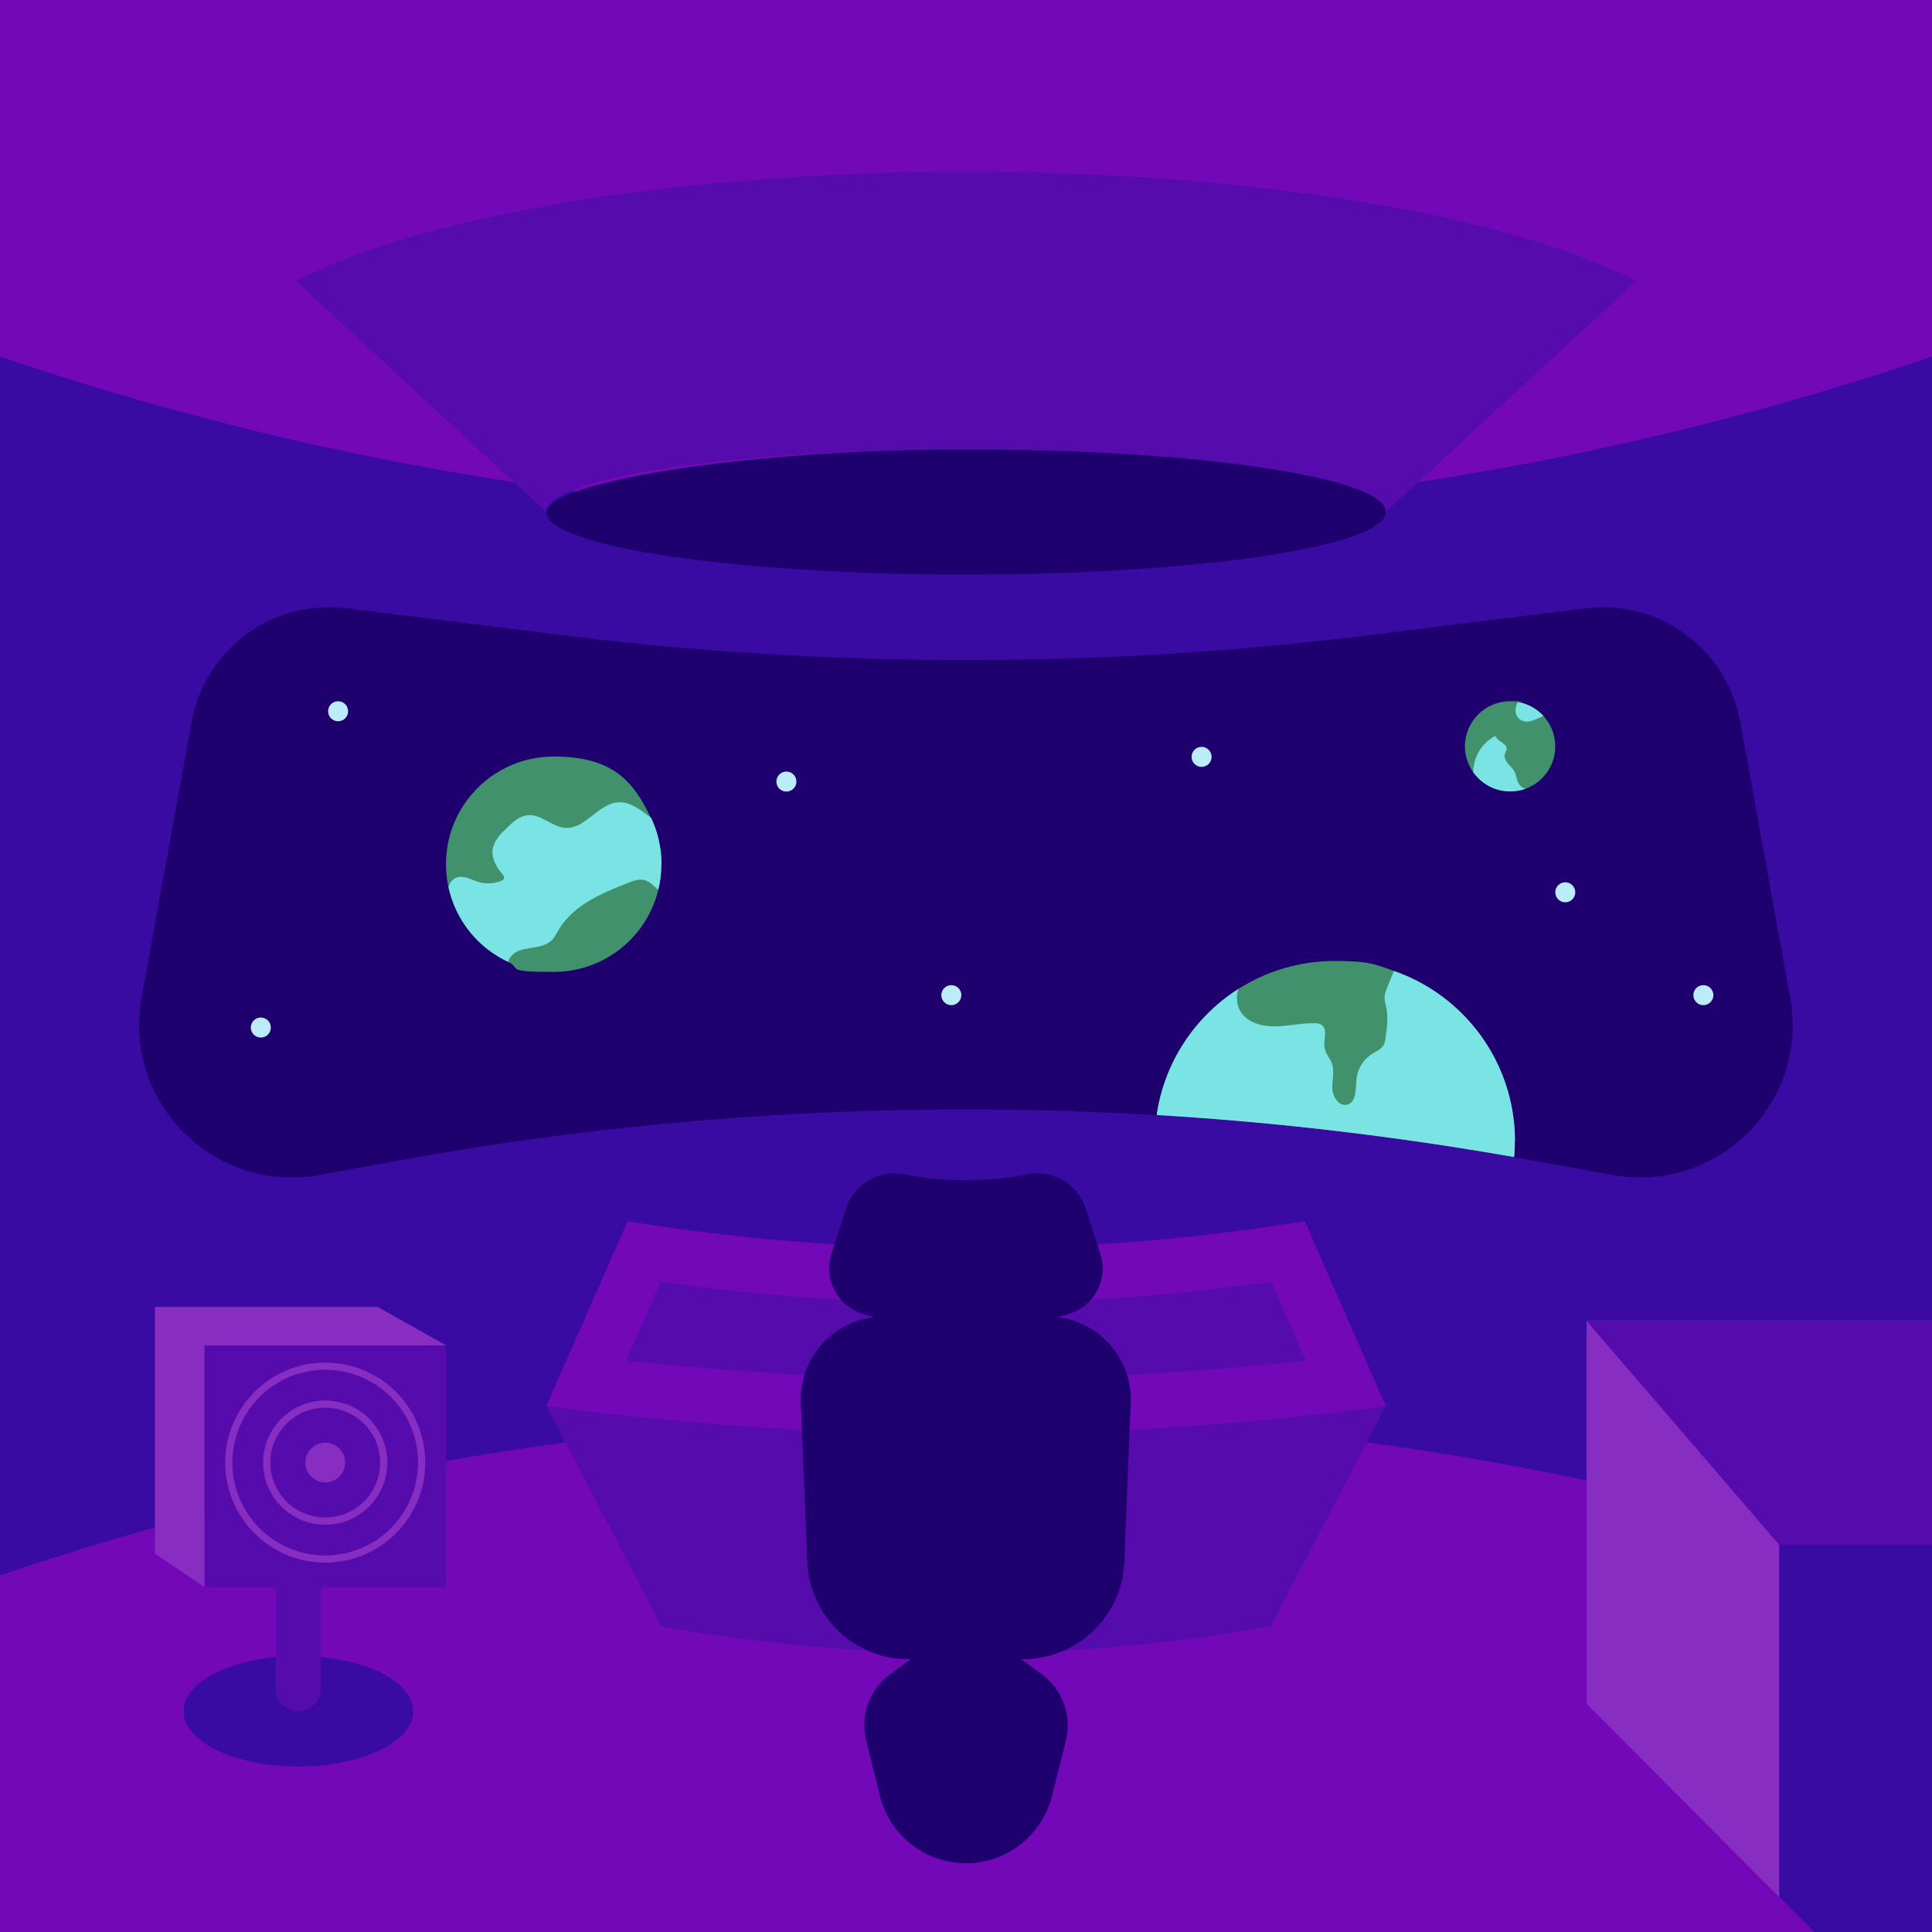 <?xml version="1.0" encoding="UTF-8"?>
<svg id="Layer_1" data-name="Layer 1" xmlns="http://www.w3.org/2000/svg" version="1.1" viewBox="0 0 1080 1080">
  <defs>
    <style>
      .cls-1 {
        fill: #3a0ba3;
      }

      .cls-1, .cls-2, .cls-3, .cls-4, .cls-5, .cls-6, .cls-7, .cls-8 {
        stroke-width: 0px;
      }

      .cls-2 {
        fill: #1e006f;
      }

      .cls-9 {
        fill: none;
        stroke: #872dc2;
        stroke-miterlimit: 10;
        stroke-width: 4px;
      }

      .cls-3 {
        fill: #bcebfa;
      }

      .cls-4 {
        fill: #7208b7;
      }

      .cls-5 {
        fill: #560cad;
      }

      .cls-6 {
        fill: #872dc2;
      }

      .cls-7 {
        fill: #40916c;
      }

      .cls-8 {
        fill: #7ae3e4;
      }
    </style>
  </defs>
  <rect class="cls-1" x="0" width="1080" height="1080"/>
  <path class="cls-4" d="M1080,199.3h0c-350.1,119.2-729.9,119.2-1080,0H0V0h1080v199.3Z"/>
  <path class="cls-4" d="M0,880.7h0c350.1-119.2,729.9-119.2,1080,0h0v199.3H0v-199.3Z"/>
  <path class="cls-5" d="M914.7,157.1l-140,129.1c0-19.4-105.1-35-234.7-35s-234.6,15.6-234.6,35l-140-129.1c69.9-36.3,211.4-61.1,374.6-61.1s304.8,24.8,374.7,61.1Z"/>
  <path class="cls-2" d="M774.6,286.2c0,16.3-74.8,30-176,33.9-1.7,0-3.4.1-5,.2-9.7.3-19.5.6-29.6.7-3.4,0-6.9.1-10.4.1-4.5,0-9,0-13.6,0s-9.1,0-13.6,0c-3.5,0-7,0-10.4-.1-10-.1-19.9-.4-29.6-.7-1.7,0-3.4-.1-5-.2-4.3-.2-8.6-.4-12.7-.6h-.2c-94.6-4.5-163.1-17.7-163.1-33.3s105-35,234.6-35,234.7,15.6,234.7,35Z"/>
  <path class="cls-2" d="M901.1,656.8l-38.2-7c-5.5-1-11-2-16.5-2.9-66.2-11.6-132.9-19.5-199.8-23.5-143.5-8.6-287.7.1-429.6,26.4l-38.2,7c-58.8,10.8-110.3-40.4-99.6-99.2l27.9-154.1c7.4-40.7,45.3-68.5,86.4-63.5l118.6,14.8c151.3,18.9,304.3,18.9,455.6,0l118.7-14.8c41-5.1,79,22.7,86.4,63.5l27.9,154.1c10.7,58.8-40.8,110.1-99.6,99.2Z"/>
  <path class="cls-7" d="M369.7,483.2c0,4.9-.6,9.7-1.7,14.2-6.4,26.4-30.1,45.9-58.5,45.9s-17.7-2-25.4-5.6c-16.8-7.8-29.3-23.1-33.4-41.7-.9-4.2-1.4-8.5-1.4-12.9,0-33.2,26.9-60.2,60.2-60.2s44.7,14,54.4,34.4c3.7,7.8,5.8,16.6,5.8,25.8Z"/>
  <path class="cls-8" d="M369.7,483.2c0,4.9-.6,9.7-1.7,14.2-2.5-2-4.6-4.6-7.6-5.4-3-.8-6.2.3-9.2,1.5-14.8,5.8-30.6,12.4-38.8,26.1-1.3,2.2-2.5,4.7-4.4,6.4-6.1,5.5-17.4,2.2-22.4,8.7-.7.9-1.2,1.9-1.5,3-16.8-7.8-29.3-23.1-33.4-41.7.7-2.3,2-4.4,4.2-5.3,3.9-1.7,8.1.9,12.2,2.2,4.1,1.3,8.7,1.2,12.8-.4.8-.3,1.7-.8,1.9-1.7.1-.8-.4-1.5-1-2.2-3.3-3.9-6.1-8.7-5.4-13.8.7-4.8,4.3-8.5,7.8-11.9,3.4-3.3,7.2-6.8,11.9-7.2,7.5-.7,13.6,6.7,21.1,7.1,11,.6,18.2-13.5,29.2-14.3,7-.5,12.7,4.3,18.6,8.7,3.7,7.8,5.8,16.6,5.8,25.8Z"/>
  <path class="cls-7" d="M846.8,638c0,3-.1,5.9-.4,8.8-66.2-11.6-132.9-19.5-199.8-23.5,4.3-29.7,21.5-55.1,45.7-70.5,15.6-9.9,34-15.6,53.8-15.6s22.6,1.9,33,5.5c39.4,13.6,67.7,51.1,67.7,95.2Z"/>
  <path class="cls-8" d="M846.8,638c0,3-.1,5.9-.4,8.8-66.2-11.6-132.9-19.5-199.8-23.5,4.3-29.7,21.5-55.1,45.7-70.5-1.7,4.9-.9,10.9,2.8,14.8,4.8,5.1,12.3,6.4,19.3,6.1,7-.3,13.8-1.9,20.8-1.7,1.2,0,2.4.2,3.4.8,3.9,2.4,1.1,8.3,1.8,12.8.5,3.3,3.1,5.9,4.2,9,1.5,4.4,0,9.3.2,14,.2,4.7,3.8,10.1,8.3,8.9,5.3-1.4,4.6-8.9,5.2-14.3.5-5.6,3.8-10.9,8.6-14,2.2-1.4,4.7-2.4,6.2-4.5,1.1-1.6,1.3-3.6,1.6-5.5.7-5.2,1.3-10.6.3-15.7-.4-2.1-1.1-4.1-1-6.2,0-1.9.8-3.7,1.5-5.4,1.2-3,2.5-6,3.7-9.1,39.4,13.6,67.7,51.1,67.7,95.2Z"/>
  <path class="cls-7" d="M869.4,417.2c0,11-7,20.3-16.8,23.8-2.6.9-5.5,1.4-8.4,1.4-8.6,0-16.1-4.3-20.7-10.8-2.9-4.1-4.6-9.1-4.6-14.4,0-13.9,11.3-25.2,25.2-25.2s3,.1,4.4.4c5.6,1,10.6,3.8,14.3,7.8,4.1,4.5,6.6,10.5,6.6,17Z"/>
  <path class="cls-8" d="M852.6,441c-2.6.9-5.5,1.4-8.4,1.4-8.6,0-16.1-4.3-20.7-10.8,0-1.7.3-3.5.7-5.2,1.2-5.2,4.3-9.9,8.6-13.1s3.1-1,4.4,0,2.2,1.6,3.3,2.5c.7.5,1.5,1.2,1.7,2.1.3,1.2-.7,2.4-1,3.6-.5,1.9.5,3.9,1.7,5.3,1.3,1.5,2.8,2.8,3.7,4.5,1.2,2.4,1.2,5.3,2.8,7.4.8,1.1,2,1.8,3.2,2.2Z"/>
  <path class="cls-8" d="M862.8,400.2c-3.9,1.6-7.8,4.2-11.6,2.8-.9-.3-1.7-.9-2.4-1.6-2.2-2.4-2-6.2-.3-9,5.6,1,10.6,3.8,14.3,7.8Z"/>
  <circle class="cls-3" cx="189" cy="397.6" r="5.6"/>
  <circle class="cls-3" cx="531.8" cy="556.3" r="5.6"/>
  <circle class="cls-3" cx="439.6" cy="436.9" r="5.6"/>
  <circle class="cls-3" cx="952.2" cy="556.3" r="5.6"/>
  <circle class="cls-3" cx="671.7" cy="423.1" r="5.6"/>
  <circle class="cls-3" cx="875" cy="498.8" r="5.6"/>
  <circle class="cls-3" cx="145.8" cy="574.4" r="5.6"/>
  <path class="cls-5" d="M774.6,786l-64.3,123.2h0c-112.6,20-227.9,20-340.6,0h0s-64.3-123.3-64.3-123.3h469.3Z"/>
  <path class="cls-4" d="M774.6,786h0c-155.7,20.8-313.5,20.8-469.2,0h0s45.4-103.3,45.4-103.3h0c125.3,20.3,253.1,20.3,378.5,0h0s45.4,103.3,45.4,103.3Z"/>
  <path class="cls-5" d="M540,771c-63.2,0-127-3.5-190-10.4l19.4-44.1c56.4,8,113.7,12,170.6,12s114.2-4,170.6-12l19.4,44.1c-63,6.9-126.8,10.4-190,10.4Z"/>
  <rect class="cls-5" x="114.3" y="752.1" width="135.1" height="135.1"/>
  <circle class="cls-9" cx="181.8" cy="817.6" r="53.9"/>
  <ellipse class="cls-1" cx="166.8" cy="956.6" rx="64.2" ry="30.9"/>
  <circle class="cls-9" cx="181.8" cy="817.6" r="32.7"/>
  <circle class="cls-6" cx="181.8" cy="817.6" r="11.1"/>
  <polygon class="cls-6" points="249.4 752.1 211.1 730.6 86.6 730.6 86.6 868.5 114.3 887.2 114.3 752.1 249.4 752.1"/>
  <path class="cls-5" d="M154.3,887.2h25.1v56.8c0,6.9-5.6,12.6-12.6,12.6h0c-6.9,0-12.6-5.6-12.6-12.6v-56.8h0Z"/>
  <polygon class="cls-6" points="1080 738.4 886.9 738.4 886.9 952.4 1014 1080 1080 1080 1080 738.4"/>
  <polyline class="cls-5" points="886.9 738.4 994.6 863.6 1080 863.6 1080 738.4"/>
  <polygon class="cls-1" points="994.6 863.6 994.6 1060.5 1014 1080 1080 1080 1080 863.6 994.6 863.6"/>
  <g>
    <path class="cls-2" d="M540,751.5l57.4-17c14.3-4.2,22.3-19.4,17.7-33.6l-8.3-25.6c-4.4-13.5-18.2-21.7-32.1-18.9h0c-22.9,4.5-46.5,4.5-69.5,0h0c-14-2.7-27.7,5.4-32.1,18.9l-8.3,25.6c-4.6,14.2,3.4,29.3,17.7,33.6l57.4,17Z"/>
    <path class="cls-2" d="M540,927.5h31.9c30.4,0,55.4-24,56.6-54.4l3.6-88.9c1.1-26.3-20-48.2-46.3-48.2h-45.9s-45.9,0-45.9,0c-26.3,0-47.4,21.9-46.3,48.2l3.6,88.9c1.2,30.4,26.2,54.4,56.6,54.4h31.9Z"/>
    <path class="cls-2" d="M557.7,1038.3h0c15-5.8,26.3-18.5,30.3-34.1l7.8-31.1c3.5-14-1.8-28.7-13.4-37.2l-42.4-31-42.4,31c-11.6,8.5-16.9,23.2-13.4,37.2l7.8,31.1c3.9,15.6,15.2,28.4,30.3,34.1h0c11.4,4.4,24,4.4,35.5,0Z"/>
  </g>
</svg>
